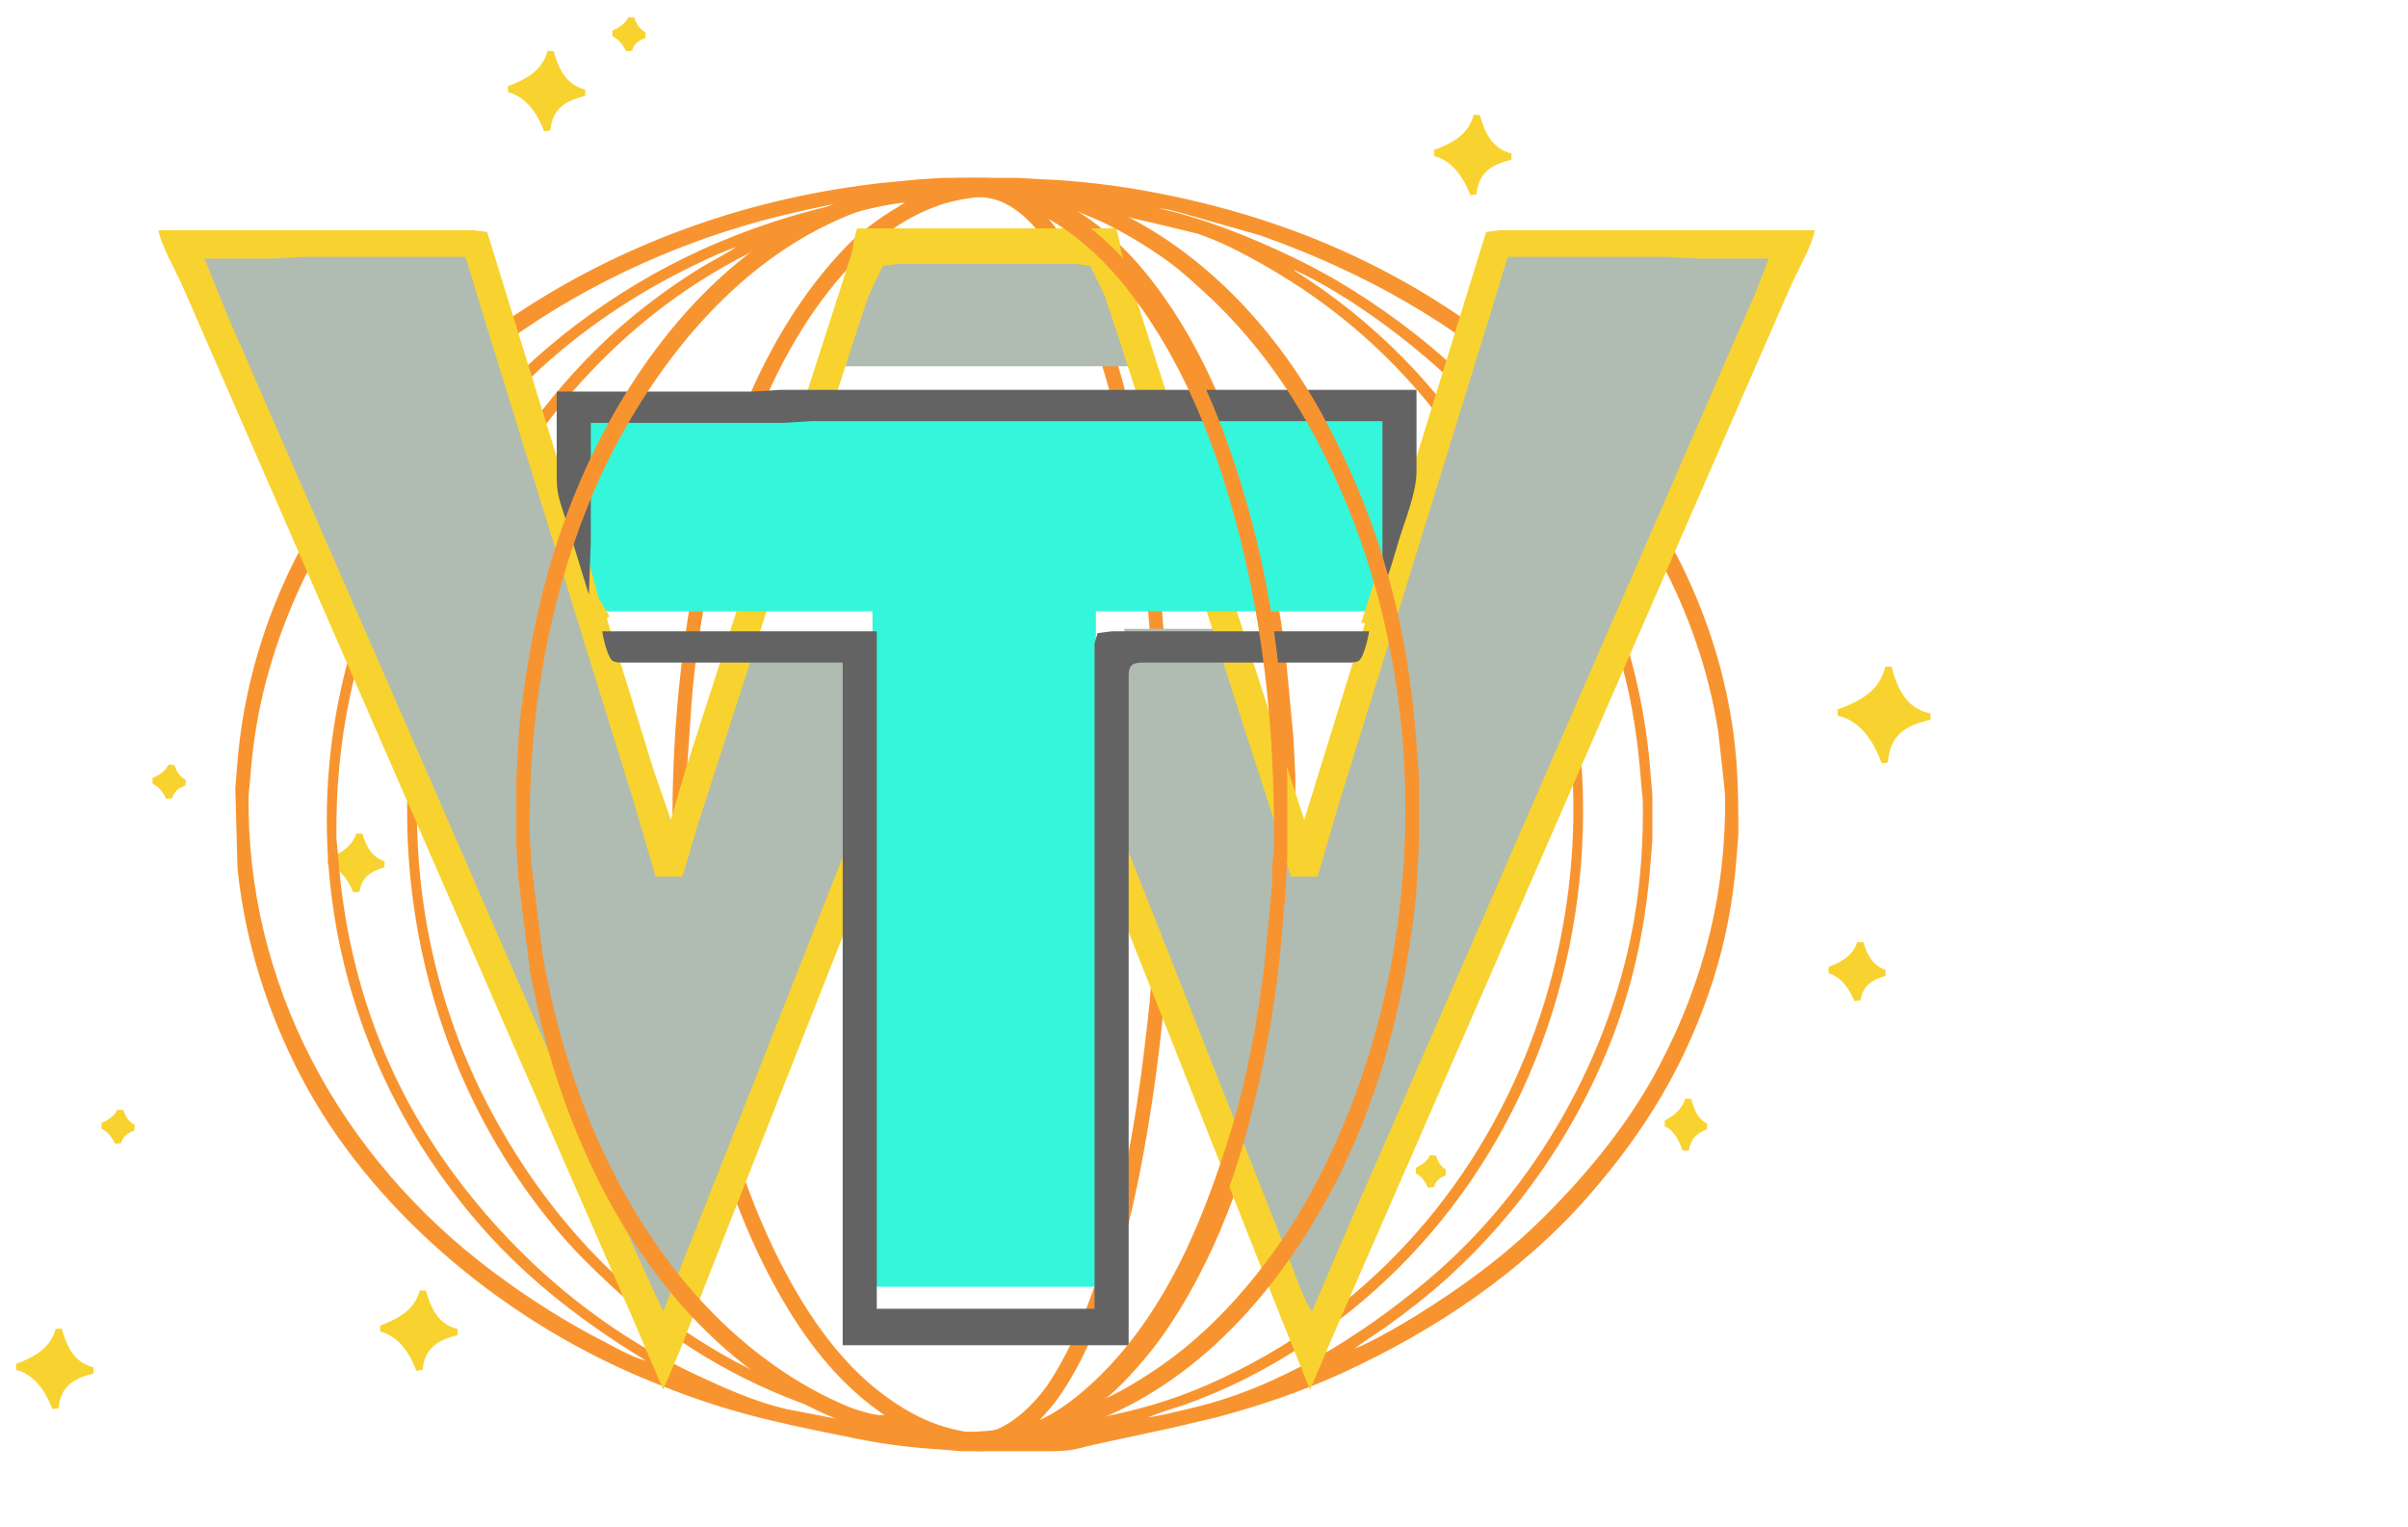 <svg width="377" height="239" viewBox="0 0 377 239" fill="none" xmlns="http://www.w3.org/2000/svg">
<g clip-path="url(#clip0_1_34)">
<path d="M54.857 132.857C55.52 132.215 55.972 131.481 56.261 130.627C56.715 132.171 57.305 133.355 58.181 134.187C58.713 134.692 59.334 135.052 60.059 135.291C59.054 135.563 58.233 135.913 57.585 136.383C56.546 137.137 55.996 138.161 55.782 139.511C55.731 139.386 55.677 139.259 55.619 139.13C55.136 138.046 54.415 136.814 53.339 135.905C52.799 135.448 52.172 135.076 51.451 134.844C52.913 134.283 54.035 133.654 54.857 132.857Z" fill="#F8D32F" stroke="#F8D32F" stroke-linejoin="bevel"/>
<path d="M147.622 28H159.328L162.84 28.204C168.652 28.441 174.394 29.112 180.107 30.173C203.047 34.437 222.652 43.525 239.807 58.375L241.83 60.055C255.941 73.165 266.19 90.213 270.111 108.435C271.87 116.598 272.014 122.513 271.999 130.733L271.733 133.996C271.241 140.648 270.059 147.177 267.984 153.575C263.843 166.351 257.671 176.67 248.646 187.023C238.283 198.906 224.663 208.109 209.957 214.825C203.718 217.678 197.031 219.946 190.349 221.713L183.618 223.304L172.79 225.64C167.921 226.627 168.696 227.04 163.133 226.997H150.549L147.622 226.749C139.443 226.227 136.13 225.455 128.307 223.848C117.295 221.588 110.248 219.628 99.92 215.22C78.006 205.871 57.933 188.763 47.319 168.532C41.946 158.291 38.507 147.245 37.342 135.9L37 123.391L37.266 120.128C38.457 104.027 44.114 89.046 53.59 75.531C68.416 54.386 92.724 39.277 118.65 32.411C124.839 30.771 131.286 29.575 137.672 28.835L143.818 28.239L147.622 28ZM139.428 30.39H139.135L139.428 30.662V30.39ZM152.597 30.741C150.917 30.978 149.235 31.258 147.622 31.772C141.939 33.583 137.163 37.126 133.238 41.267C126.323 48.563 121.366 57.711 117.863 66.829C112.551 80.649 109.191 95.697 108.088 110.338L107.529 118.496L107.236 122.847V132.365L107.529 138.347L107.795 141.066L108.653 150.312C109.85 160.714 111.983 171.017 115.22 181.04C119.194 193.354 126.449 209.082 137.087 217.553C140.727 220.452 144.675 222.815 149.378 223.905C150.458 224.155 152.709 224.601 153.768 224.495C158.035 224.068 162.381 219.595 164.464 216.392C169.594 208.506 172.98 197.927 175.07 188.926C177.619 177.951 178.994 167.974 180.156 156.839L180.718 149.768L180.984 146.505L181.289 141.61V137.531L181.57 134.268V120.672L181.277 116.321V113.058L180.984 107.891L180.718 105.171L179.864 95.11C179.009 87.186 177.958 79.275 176.302 71.452C174.008 60.615 170.903 49.001 164.971 39.364C162.471 35.301 158.199 30.257 152.597 30.741ZM134.746 31.206C132.337 31.309 126.73 32.558 124.21 33.145C116.903 34.842 110.3 36.947 103.432 39.826C72.264 52.885 48.416 77.353 40.974 108.707C39.947 113.033 39.35 117.349 39.022 121.759L38.756 124.479C38.387 153.779 52.765 181.114 77.386 199.423C82.835 203.475 88.533 207.097 94.652 210.219C96.139 210.977 100.151 213.319 101.676 213.128C87.286 204.394 76.716 195.243 67.559 181.584C42.669 144.447 46.652 95.186 77.763 62.206C87.968 51.386 100.842 42.605 115.138 37.031C119.241 35.432 123.435 34.061 127.722 32.952L134.746 31.206ZM167.523 222.918C177.818 221.118 184.546 219.358 193.861 214.676C241.168 190.901 257.946 132.767 238.637 87.768C231.35 70.786 219.945 55.675 203.811 44.96C199.41 42.037 192.5 38.013 187.423 36.395L182.448 35.184L170.156 32.329C168.851 32.025 166.369 31.125 165.181 31.478C171.128 33.871 176.688 39.424 180.399 44.259C188.781 55.18 193.571 68.061 197.042 80.97C198.962 88.1 200.384 96.228 201.224 103.54L202.082 112.786L202.348 115.505L202.641 121.487V133.724L202.348 139.707L202.082 142.426C201.57 149.385 200.73 156.202 199.495 163.093C196.72 178.547 191.139 195.896 181.839 209.049C179.925 211.758 176.208 216.111 173.668 218.249L167.523 222.918ZM142.355 31.478C137.906 31.812 132.205 33.428 128.015 34.899C116.112 39.073 105.691 45.423 96.701 53.776C63.292 84.82 55.894 135.253 76.874 174.242C86.441 192.024 100.505 206.67 119.82 215.644C124.231 217.691 128.837 219.396 133.575 220.664C135.029 221.052 137.417 221.996 138.843 221.558C132.039 217.063 126.935 210.627 122.952 203.883C116.941 193.712 113.019 182.555 110.333 171.251C104.269 145.738 104.014 117.841 108.626 92.119C111.963 73.519 118.913 52.735 132.747 38.548C134.465 36.786 137.286 34.627 139.428 33.292L142.355 31.478ZM168.693 31.478H168.4L168.693 31.75V31.478ZM178.643 31.75H178.351L178.643 32.022V31.75ZM211.42 211.497C213.712 210.877 219.483 207.494 221.663 206.148C229.023 201.612 235.857 196.568 241.882 190.558C248.991 183.469 255.336 175.648 259.924 166.9C267.033 153.352 270.43 139.53 270.243 124.479L269.977 121.759L269.152 114.417C266.219 95.518 256.31 77.59 242.16 63.838L240.074 61.687C228.008 50.475 213.249 42.304 197.373 36.696L185.374 33.281C183.975 32.955 181.751 32.15 180.399 32.566C189.205 34.216 201.461 39.533 209.079 43.973C215.672 47.816 223.015 53.184 228.382 58.399C245.447 74.979 255.549 95.442 258.002 118.224L258.537 124.479V131.549L258.271 134.812C257.533 144.833 255.511 154.478 251.683 163.909C246.249 177.296 237.674 189.794 226.638 199.801C223.624 202.534 220.317 205.123 216.981 207.513C215.421 208.631 212.614 210.298 211.42 211.497ZM162.84 32.566H162.547L162.84 32.838V32.566ZM163.133 32.838C163.405 33.849 164.959 35.388 165.661 36.373C166.92 38.13 168.207 40.444 169.202 42.355C171.825 47.386 174.637 55.881 176.045 61.391C178.775 72.075 180.446 82.841 181.62 93.75L182.74 107.891L183.033 111.426V114.961L183.326 119.312V135.628L183.033 140.251C183.018 149.67 181.661 162.933 180.229 172.339C178.204 185.671 174.608 203.48 167.724 215.304C166.738 216.998 165.685 218.681 164.4 220.199L162.255 222.646C167.054 221.373 171.915 217.055 175.146 213.672C184.011 204.394 189.152 192.19 193.083 180.497C196.636 169.921 199.199 155.936 200.033 144.874L200.592 136.716L200.885 132.365V122.847L200.592 116.865L200.326 114.145L199.468 104.9C198.099 92.994 195.512 81.182 191.423 69.82C187.914 60.077 182.515 49.254 175.146 41.539C171.705 37.936 167.953 34.768 163.133 32.838ZM183.326 34.197C182.082 33.863 181.069 33.477 179.814 33.925L183.326 34.197ZM117.772 37.461H117.479L117.772 37.732V37.461ZM117.186 37.732H116.894L117.186 38.004V37.732ZM116.016 38.276C113.449 38.921 107.661 41.787 105.188 43.095C96.174 47.856 87.796 53.969 80.848 61.119C73.11 69.078 67.085 77.184 62.259 86.952C55.305 101.022 52.317 115.864 52.511 131.277L52.777 133.996C54.065 151.465 59.56 168.018 70.07 182.672C79.868 196.334 93.11 207.992 108.992 215.372C113.528 217.479 118.097 219.56 123.04 220.707L135.916 223.19C137.347 223.372 139.574 223.932 140.891 223.462C137.262 223.187 130.628 221.267 127.137 220.041C115.235 215.867 104.813 209.517 95.823 201.163C93.09 198.624 90.47 196.086 88.053 193.277C61.357 162.272 56.915 117.705 74.126 81.785C79.794 69.956 88.875 58.057 99.335 49.502C102.691 46.758 106.145 44.291 109.87 41.994C111.462 41.012 114.883 39.331 116.016 38.276ZM201.177 41.267H200.885L201.177 41.539V41.267ZM201.763 41.539H201.47L201.763 41.811V41.539ZM202.641 42.083L202.348 42.355C253.427 74.288 261.598 146.252 225.623 190.83C217.37 201.052 206.843 209.68 194.739 215.763C191.974 217.153 188.318 218.711 185.374 219.742C183.791 220.297 180.092 221.335 178.936 222.102C181.175 221.931 184.289 221.096 186.545 220.571C200.232 217.392 213.05 209.338 223.419 200.666C240.723 186.194 252.509 164.844 256.073 143.514C257.083 137.469 257.443 131.405 257.367 125.294L257.1 122.575C256.644 116.4 255.801 110.382 254.18 104.356C249.722 87.79 241.318 73.761 229.029 61.119C222.567 54.47 211.368 45.983 202.641 42.083ZM210.835 211.769H210.542L210.835 212.041V211.769ZM210.25 212.041H209.957L210.25 212.313V212.041ZM209.664 212.313H209.372L209.664 212.585V212.313ZM139.428 221.83H139.135L139.428 222.102V221.83ZM162.255 222.646H161.962L162.255 222.918V222.646ZM173.961 222.918H173.668L173.961 223.19V222.918Z" fill="#F8942F"/>
<path d="M136.501 30.934L135.038 31.206M162.255 222.646L164.4 220.199C165.685 218.681 166.738 216.998 167.724 215.304C174.608 203.48 178.204 185.671 180.229 172.339C181.661 162.933 183.018 149.67 183.033 140.251L183.326 135.628V119.312L183.033 114.961V111.426L182.74 107.891L181.62 93.75C180.446 82.841 178.775 72.075 176.045 61.391C174.637 55.881 171.825 47.386 169.202 42.355C168.207 40.444 166.92 38.13 165.661 36.373C164.959 35.388 163.405 33.849 163.133 32.838C167.953 34.768 171.705 37.936 175.146 41.539C182.515 49.254 187.914 60.077 191.423 69.82C195.512 81.182 198.099 92.994 199.468 104.9L200.326 114.145L200.592 116.865L200.885 122.847V132.365L200.592 136.716L200.033 144.874C199.199 155.936 196.636 169.921 193.083 180.497C189.152 192.19 184.011 204.394 175.146 213.672C171.915 217.055 167.054 221.373 162.255 222.646ZM162.255 222.646H161.962L162.255 222.918V222.646ZM147.622 28H159.328L162.84 28.204C168.652 28.441 174.394 29.112 180.107 30.173C203.047 34.437 222.652 43.525 239.807 58.375L241.83 60.055C255.941 73.165 266.19 90.213 270.111 108.435C271.87 116.598 272.014 122.513 271.999 130.733L271.733 133.996C271.241 140.648 270.059 147.177 267.984 153.575C263.843 166.351 257.671 176.67 248.646 187.023C238.283 198.906 224.663 208.109 209.957 214.825C203.718 217.678 197.031 219.946 190.349 221.713L183.618 223.304L172.79 225.64C167.921 226.627 168.696 227.04 163.133 226.997H150.549L147.622 226.749C139.443 226.227 136.13 225.455 128.307 223.848C117.295 221.588 110.248 219.628 99.92 215.22C78.006 205.871 57.933 188.763 47.319 168.532C41.946 158.291 38.507 147.245 37.342 135.9L37 123.391L37.266 120.128C38.457 104.027 44.114 89.046 53.59 75.531C68.416 54.386 92.724 39.277 118.65 32.411C124.839 30.771 131.286 29.575 137.672 28.835L143.818 28.239L147.622 28ZM139.428 30.39H139.135L139.428 30.662V30.39ZM152.597 30.741C150.917 30.978 149.235 31.258 147.622 31.772C141.939 33.583 137.163 37.126 133.238 41.267C126.323 48.563 121.366 57.711 117.863 66.829C112.551 80.649 109.191 95.697 108.088 110.338L107.529 118.496L107.236 122.847V132.365L107.529 138.347L107.795 141.066L108.653 150.312C109.85 160.714 111.983 171.017 115.22 181.04C119.194 193.354 126.449 209.082 137.087 217.553C140.727 220.452 144.675 222.815 149.378 223.905C150.458 224.155 152.709 224.601 153.768 224.495C158.035 224.068 162.381 219.595 164.464 216.392C169.594 208.506 172.98 197.927 175.07 188.926C177.619 177.951 178.994 167.974 180.156 156.839L180.718 149.768L180.984 146.505L181.289 141.61V137.531L181.57 134.268V120.672L181.277 116.321V113.058L180.984 107.891L180.718 105.171L179.864 95.11C179.009 87.186 177.958 79.275 176.302 71.452C174.008 60.615 170.903 49.001 164.971 39.364C162.471 35.301 158.199 30.257 152.597 30.741ZM134.746 31.206C132.337 31.309 126.73 32.558 124.21 33.145C116.903 34.842 110.3 36.947 103.432 39.826C72.264 52.885 48.416 77.353 40.974 108.707C39.947 113.033 39.35 117.349 39.022 121.759L38.756 124.479C38.387 153.779 52.765 181.114 77.386 199.423C82.835 203.475 88.533 207.097 94.652 210.219C96.139 210.977 100.151 213.319 101.676 213.128C87.286 204.394 76.716 195.243 67.559 181.584C42.669 144.447 46.652 95.186 77.763 62.206C87.968 51.386 100.842 42.605 115.138 37.031C119.241 35.432 123.435 34.061 127.722 32.952L134.746 31.206ZM167.523 222.918C177.818 221.118 184.546 219.358 193.861 214.676C241.168 190.901 257.946 132.767 238.637 87.768C231.35 70.786 219.945 55.675 203.811 44.96C199.41 42.037 192.5 38.013 187.423 36.395L182.448 35.184L170.156 32.329C168.851 32.025 166.369 31.125 165.181 31.478C171.128 33.871 176.688 39.424 180.399 44.259C188.781 55.18 193.571 68.061 197.042 80.97C198.962 88.1 200.384 96.228 201.224 103.54L202.082 112.786L202.348 115.505L202.641 121.487V133.724L202.348 139.707L202.082 142.426C201.57 149.385 200.73 156.202 199.495 163.093C196.72 178.547 191.139 195.896 181.839 209.049C179.925 211.758 176.208 216.111 173.668 218.249L167.523 222.918ZM142.355 31.478C137.906 31.812 132.205 33.428 128.015 34.899C116.112 39.073 105.691 45.423 96.701 53.776C63.292 84.82 55.894 135.253 76.874 174.242C86.441 192.024 100.505 206.67 119.82 215.644C124.231 217.691 128.837 219.396 133.575 220.664C135.029 221.052 137.417 221.996 138.843 221.558C132.039 217.063 126.935 210.627 122.952 203.883C116.941 193.712 113.019 182.555 110.333 171.251C104.269 145.738 104.014 117.841 108.626 92.119C111.963 73.519 118.913 52.735 132.747 38.548C134.465 36.786 137.286 34.627 139.428 33.292L142.355 31.478ZM168.693 31.478H168.4L168.693 31.75V31.478ZM178.643 31.75H178.351L178.643 32.022V31.75ZM211.42 211.497C213.712 210.877 219.483 207.494 221.663 206.148C229.023 201.612 235.857 196.568 241.882 190.558C248.991 183.469 255.336 175.648 259.924 166.9C267.033 153.352 270.43 139.53 270.243 124.479L269.977 121.759L269.152 114.417C266.219 95.518 256.31 77.59 242.16 63.838L240.074 61.687C228.008 50.475 213.249 42.304 197.373 36.696L185.374 33.281C183.975 32.955 181.751 32.15 180.399 32.566C189.205 34.216 201.461 39.533 209.079 43.973C215.672 47.816 223.015 53.184 228.382 58.399C245.447 74.979 255.549 95.442 258.002 118.224L258.537 124.479V131.549L258.271 134.812C257.533 144.833 255.511 154.478 251.683 163.909C246.249 177.296 237.674 189.794 226.638 199.801C223.624 202.534 220.317 205.123 216.981 207.513C215.421 208.631 212.614 210.298 211.42 211.497ZM162.84 32.566H162.547L162.84 32.838V32.566ZM183.326 34.197C182.082 33.863 181.069 33.477 179.814 33.925L183.326 34.197ZM117.772 37.461H117.479L117.772 37.732V37.461ZM117.186 37.732H116.894L117.186 38.004V37.732ZM116.016 38.276C113.449 38.921 107.661 41.787 105.188 43.095C96.174 47.856 87.796 53.969 80.848 61.119C73.11 69.078 67.085 77.184 62.259 86.952C55.305 101.022 52.317 115.864 52.511 131.277L52.777 133.996C54.065 151.465 59.56 168.018 70.07 182.672C79.868 196.334 93.11 207.992 108.992 215.372C113.528 217.479 118.097 219.56 123.04 220.707L135.916 223.19C137.347 223.372 139.574 223.932 140.891 223.462C137.262 223.187 130.628 221.267 127.137 220.041C115.235 215.867 104.813 209.517 95.823 201.163C93.09 198.624 90.47 196.086 88.053 193.277C61.357 162.272 56.915 117.705 74.126 81.785C79.794 69.956 88.875 58.057 99.335 49.502C102.691 46.758 106.145 44.291 109.87 41.994C111.462 41.012 114.883 39.331 116.016 38.276ZM201.177 41.267H200.885L201.177 41.539V41.267ZM201.763 41.539H201.47L201.763 41.811V41.539ZM202.641 42.083L202.348 42.355C253.427 74.288 261.598 146.252 225.623 190.83C217.37 201.052 206.843 209.68 194.739 215.763C191.974 217.153 188.318 218.711 185.374 219.742C183.791 220.297 180.092 221.335 178.936 222.102C181.175 221.931 184.289 221.096 186.545 220.571C200.232 217.392 213.05 209.338 223.419 200.666C240.723 186.194 252.509 164.844 256.073 143.514C257.083 137.469 257.443 131.405 257.367 125.294L257.1 122.575C256.644 116.4 255.801 110.382 254.18 104.356C249.722 87.79 241.318 73.761 229.029 61.119C222.567 54.47 211.368 45.983 202.641 42.083ZM210.835 211.769H210.542L210.835 212.041V211.769ZM210.25 212.041H209.957L210.25 212.313V212.041ZM209.664 212.313H209.372L209.664 212.585V212.313ZM139.428 221.83H139.135L139.428 222.102V221.83ZM173.961 222.918H173.668L173.961 223.19V222.918Z" stroke="#F8942F" stroke-width="0.32"/>
<path d="M278.811 39.62H235.842L205.801 136.63H202.759L190.21 98.922H176.521V134.051L204.66 207.211H206.181L278.811 39.62Z" fill="#B0BCB2" stroke="#B0BCB2"/>
<path d="M71.413 39.62H29.36L103.641 206.566L131.938 135.484L132.332 99.943H118.576V100.269L106.392 137.44H102.462L71.413 39.62Z" fill="#B0BCB2" stroke="#B0BCB2"/>
<path d="M73.47 40.265H68.527L80.315 80.874L98.567 139.53L103.511 137.596L73.47 40.265Z" fill="#B0BCB2" stroke="#B0BCB2"/>
<path d="M140.016 41.244L138.095 41.894H137.327L131.179 56.835H132.332H176.901L176.133 53.911L173.443 43.843L169.985 41.244H140.016Z" fill="#B0BCB2" stroke="#B0BCB2"/>
<path d="M134.182 35.753H174.75L175.282 37.746L175.507 39.367L179.342 51.318L186.854 74.664L197.162 106.627L201.369 119.69L204.2 128.306L226.137 57.432L231.12 41.312L232.667 36.306L234.852 36.031H284.135C283.67 38.416 281.629 42.051 280.541 44.369L274.098 59.1L252.642 108.295L220.548 181.948L209.97 206.129L205.101 217.524L200.389 205.851L190.963 181.948L165.449 117.467L158.538 99.957L154.315 89.395L151.136 98.011L145.207 113.02L124.881 164.438L110.95 199.736L106.439 211.41L103.83 217.524L98.962 206.129L88.384 181.948L56.29 108.295L34.833 59.1L28.391 44.369C27.303 42.051 25.262 38.416 24.797 36.031H74.08L76.264 36.306L77.812 41.312L82.882 57.71L97.694 105.515L102.415 120.802L105.033 128.306L107.31 120.524L112.328 104.959L126.284 61.601L131.303 46.037L133.425 39.367L133.65 37.746L134.182 35.753ZM72.878 40.2H47.335L42.827 40.478H32.009L35.615 49.372L43.008 66.326L66.688 120.524L91.39 177.223L99.383 195.567L103.83 205.295L117.038 171.942L137.202 120.802L147.419 94.954L150.166 88.005C150.929 86.151 151.806 84.448 151.911 82.446H157.02C157.125 84.448 158.003 86.151 158.766 88.005L161.402 94.676L170.636 118.022L181.947 146.65L194.457 178.335L201.589 196.401C202.354 198.388 204.272 203.849 205.402 205.295L210.751 192.788L222.411 166.105L259.253 81.613L270.738 55.208L274.759 46.037L276.923 40.478H266.105L260.996 40.2H236.054L233.262 49.372L228.367 65.214L216.004 105.237L209.697 125.527L206.303 137.2H202.097L199.608 128.862L194.5 113.02L178.482 63.269L175.177 52.985L172.974 46.314L170.693 41.596L168.44 41.312H140.492L138.239 41.596L135.958 46.314L133.755 52.985L130.449 63.269L114.432 113.02L109.324 128.862L106.835 137.2H102.629L99.235 125.527L92.928 105.237L80.565 65.214L75.67 49.372L72.878 40.2Z" fill="#F8D32F"/>
<path d="M91.723 61.536H217.209V95.699H91.723V61.536Z" fill="#34F6DB"/>
<path d="M93.244 97.632L94.765 96.343L93.244 93.765L91.343 86.675V95.054L93.244 97.632Z" fill="#F8D32F" stroke="#F8D32F"/>
<path d="M213.787 96.988L217.589 85.063V96.988H213.787Z" fill="#F8D32F" stroke="#F8D32F"/>
<path d="M171.578 93.765H136.594V201.41H171.578V93.765Z" fill="#34F6DB"/>
<g filter="url(#filter0_d_1_34)">
<path d="M87.16 57.296H117.699L122.147 57.024H221.772V69.803C221.766 73.034 220.047 77.217 219.062 80.407C218.532 82.128 217.292 86.737 216.435 88.02V61.918H127.187L122.74 62.19H92.497V80.679L92.2 89.108L88.601 77.416C87.821 74.887 87.166 73.58 87.16 70.891V57.296ZM94.276 94.818H137.269V200.857H171.366V96.721L171.841 95.095L174.035 94.818H214.359C214.214 95.764 213.524 98.915 212.726 99.434C212.204 99.774 211.136 99.711 210.505 99.711H179.372C178.676 99.717 177.709 99.66 177.178 100.146C176.609 100.668 176.707 101.74 176.704 102.431V206.566H131.932V99.711H98.13C97.499 99.711 96.431 99.774 95.909 99.434C95.112 98.915 94.421 95.764 94.276 94.818Z" fill="#636363"/>
</g>
<path d="M152.994 225.907C147.912 225.907 143.3 225.699 138.356 224.422C116.719 218.835 101.445 200.921 92.865 182.719C88.017 172.434 85.063 162.588 83.067 151.559L81.299 137.345L81 132.152V121.765L81.299 116.572C81.35 112.808 82.553 105.143 83.267 101.265C85.466 89.273 89.314 77.443 95.264 66.551C104.238 50.131 118.511 34.332 138.655 29.418C144.032 28.106 148.686 27.953 154.189 28.01C158.03 28.051 163.38 29.081 167.034 30.197C184.865 35.633 198.61 49.855 206.84 64.911C214.977 79.799 219.347 94.573 221.155 111.105L221.701 117.392L222 121.765V132.152L221.701 137.345C221.65 141.109 220.447 148.773 219.733 152.652C217.534 164.643 213.686 176.473 207.736 187.366C200.127 201.287 188.521 215.08 172.71 221.722C169.914 222.897 166.995 223.783 164.047 224.578C159.616 225.775 158.177 226.986 152.994 227V225.907ZM152.994 29.65C126.245 29.65 107.901 48.349 96.758 68.737C91.506 78.351 87.757 89.615 85.597 100.171C83.468 110.583 82.658 120.483 82.792 131.058L83.091 135.705L84.86 149.919C87.951 167.013 94.081 183.679 104.904 198.026C115.65 212.264 132.665 224.477 152.396 224.267C154.463 224.245 159.787 223.591 161.657 222.919C166.544 221.161 171.87 216.22 175.1 212.513C183.954 202.35 188.868 189.873 192.725 177.526C195.294 169.307 197.155 159.253 198.149 150.739L199.025 141.445L199.309 138.712V135.978L199.595 133.245C199.837 114.226 197.922 95.899 192.471 77.484C189.113 66.138 184.038 54.51 176.468 44.957C172.958 40.529 168.172 36.002 162.852 33.417C160.776 32.408 158.867 31.64 156.578 31.118C155.061 30.773 153.842 30.943 152.994 29.65ZM164.644 31.563H164.345L164.644 31.837V31.563ZM171.515 219.62C174.38 218.871 179.509 215.555 181.97 213.844C191.646 207.123 199.93 196.728 205.346 186.819C223.386 153.8 225.02 110.916 210.051 76.664C204.913 64.908 198.394 54.518 188.542 45.504C185.573 42.787 183.936 41.322 180.477 39.061C177.247 36.948 173.675 34.909 170.021 33.477C168.674 32.949 167.028 32.014 165.54 32.383C168.035 33.906 170.245 35.396 172.411 37.315C185.34 48.765 192.602 68.546 196.504 84.318C198.84 93.756 200.097 103.388 200.817 113.018L201.089 115.751L201.388 121.765V134.065L201.089 140.079L200.817 142.812C200.336 149.235 199.634 155.58 198.475 161.946C196.112 174.907 192.351 188.347 186.075 200.213C183.781 204.551 180.787 209.233 177.594 213.06L171.515 219.62ZM170.917 219.893H170.619L170.917 220.167V219.893Z" fill="#F8942F" stroke="#F8942F" stroke-width="0.32"/>
<path d="M84.326 11.323C85.256 10.423 85.854 9.375 86.202 8.123C86.791 10.281 87.554 11.899 88.721 13.007C89.488 13.735 90.406 14.222 91.511 14.51C90.032 14.869 88.855 15.338 87.953 15.993C86.547 17.013 85.862 18.434 85.656 20.376C85.54 20.07 85.409 19.748 85.263 19.419C84.655 18.055 83.752 16.515 82.41 15.381C81.644 14.734 80.74 14.223 79.681 13.951C81.708 13.21 83.232 12.383 84.326 11.323Z" fill="#F8D32F" stroke="#F8D32F" stroke-linejoin="bevel"/>
<path d="M289.857 149.857C290.52 149.215 290.972 148.481 291.261 147.627C291.716 149.171 292.305 150.355 293.181 151.187C293.713 151.692 294.334 152.052 295.059 152.291C294.054 152.563 293.233 152.913 292.585 153.383C291.546 154.137 290.996 155.161 290.782 156.511C290.731 156.386 290.677 156.259 290.619 156.13C290.136 155.046 289.415 153.814 288.339 152.905C287.799 152.448 287.172 152.076 286.451 151.844C287.913 151.283 289.035 150.654 289.857 149.857Z" fill="#F8D32F" stroke="#F8D32F" stroke-linejoin="bevel"/>
<path d="M293.428 108.423C294.562 107.324 295.268 106.033 295.654 104.465C296.345 107.103 297.238 109.054 298.626 110.371C299.575 111.273 300.728 111.853 302.142 112.171C300.285 112.593 298.828 113.153 297.729 113.95C296.044 115.173 295.26 116.903 295.069 119.314C294.907 118.867 294.717 118.384 294.495 117.886C293.794 116.311 292.754 114.54 291.214 113.238C290.275 112.445 289.155 111.831 287.829 111.538C290.295 110.658 292.128 109.682 293.428 108.423Z" fill="#F8D32F" stroke="#F8D32F" stroke-linejoin="bevel"/>
<path d="M229.326 21.323C230.256 20.423 230.854 19.375 231.202 18.123C231.791 20.281 232.554 21.899 233.721 23.006C234.488 23.735 235.406 24.222 236.511 24.51C235.032 24.869 233.855 25.338 232.953 25.993C231.548 27.013 230.862 28.434 230.656 30.376C230.54 30.07 230.409 29.748 230.263 29.419C229.655 28.055 228.752 26.515 227.41 25.381C226.644 24.734 225.741 24.223 224.681 23.951C226.708 23.21 228.232 22.383 229.326 21.323Z" fill="#F8D32F" stroke="#F8D32F" stroke-linejoin="bevel"/>
<path d="M64.326 205.323C65.256 204.423 65.854 203.375 66.202 202.123C66.791 204.281 67.554 205.899 68.721 207.006C69.488 207.735 70.406 208.222 71.511 208.51C70.032 208.869 68.855 209.338 67.953 209.993C66.547 211.013 65.862 212.434 65.656 214.376C65.54 214.07 65.409 213.748 65.263 213.419C64.655 212.054 63.752 210.515 62.41 209.381C61.645 208.734 60.74 208.223 59.681 207.951C61.708 207.21 63.232 206.383 64.326 205.323Z" fill="#F8D32F" stroke="#F8D32F" stroke-linejoin="bevel"/>
<path d="M7.326 211.323C8.256 210.423 8.854 209.375 9.202 208.123C9.791 210.281 10.554 211.899 11.721 213.006C12.488 213.735 13.406 214.222 14.511 214.51C13.032 214.869 11.855 215.338 10.953 215.993C9.548 217.013 8.862 218.434 8.656 220.376C8.54 220.07 8.409 219.748 8.263 219.419C7.655 218.054 6.752 216.515 5.41 215.381C4.644 214.734 3.741 214.223 2.681 213.951C4.708 213.21 6.232 212.383 7.326 211.323Z" fill="#F8D32F" stroke="#F8D32F" stroke-linejoin="bevel"/>
<path d="M18.021 175.024C18.366 174.69 18.628 174.32 18.822 173.909C19.111 174.746 19.483 175.416 20.006 175.912C20.265 176.158 20.552 176.353 20.87 176.505C20.386 176.669 19.972 176.869 19.626 177.12C19.027 177.554 18.663 178.114 18.467 178.807C18.142 178.126 17.674 177.379 17 176.809C16.728 176.579 16.424 176.38 16.087 176.226C16.888 175.886 17.529 175.501 18.021 175.024Z" fill="#F8D32F" stroke="#F8D32F" stroke-linejoin="bevel"/>
<path d="M26.021 121.024C26.366 120.69 26.628 120.32 26.822 119.909C27.111 120.746 27.483 121.416 28.006 121.912C28.265 122.158 28.552 122.353 28.87 122.505C28.386 122.669 27.972 122.869 27.626 123.12C27.027 123.554 26.663 124.114 26.467 124.807C26.142 124.126 25.674 123.379 25 122.809C24.728 122.579 24.424 122.38 24.087 122.226C24.888 121.886 25.529 121.501 26.021 121.024Z" fill="#F8D32F" stroke="#F8D32F" stroke-linejoin="bevel"/>
<path d="M98.021 4.024C98.366 3.69 98.628 3.32 98.822 2.909C99.112 3.746 99.483 4.416 100.006 4.912C100.265 5.158 100.552 5.353 100.87 5.505C100.386 5.669 99.972 5.869 99.626 6.12C99.027 6.554 98.663 7.114 98.467 7.807C98.142 7.126 97.674 6.379 97 5.809C96.728 5.579 96.424 5.38 96.087 5.226C96.888 4.886 97.529 4.501 98.021 4.024Z" fill="#F8D32F" stroke="#F8D32F" stroke-linejoin="bevel"/>
<path d="M223.672 182.006C223.948 181.709 224.164 181.385 224.331 181.03C224.584 181.801 224.907 182.424 225.352 182.893C225.594 183.148 225.864 183.351 226.163 183.507C225.717 183.673 225.333 183.878 225.014 184.136C224.509 184.542 224.191 185.054 224.008 185.676C223.72 185.039 223.317 184.357 222.752 183.827C222.5 183.59 222.216 183.384 221.899 183.226C222.633 182.881 223.222 182.49 223.672 182.006Z" fill="#F8D32F" stroke="#F8D32F" stroke-linejoin="bevel"/>
<path d="M263.439 173.8C263.819 173.297 264.103 172.742 264.309 172.12C264.623 173.398 265.024 174.398 265.589 175.13C266.004 175.666 266.493 176.045 267.066 176.292C266.294 176.573 265.659 176.938 265.16 177.432C264.504 178.081 264.118 178.913 263.923 179.966C263.574 178.945 263.066 177.815 262.323 176.959C261.913 176.486 261.423 176.09 260.848 175.845C261.96 175.27 262.816 174.623 263.439 173.8Z" fill="#F8D32F" stroke="#F8D32F" stroke-linejoin="bevel"/>
<path d="M257.388 -7.609C257.795 -8.003 258.096 -8.442 258.311 -8.936C258.633 -7.965 259.049 -7.195 259.641 -6.633C259.952 -6.338 260.302 -6.108 260.694 -5.937C260.113 -5.751 259.622 -5.521 259.218 -5.227C258.533 -4.73 258.13 -4.082 257.927 -3.267C257.569 -4.045 257.043 -4.917 256.268 -5.572C255.944 -5.846 255.578 -6.08 255.169 -6.252C256.097 -6.636 256.831 -7.07 257.388 -7.609Z" fill="#F8D32F" stroke="#F8D32F" stroke-linejoin="bevel"/>
</g>
<defs>
<filter id="filter0_d_1_34" x="83.16" y="57.024" width="142.612" height="157.542" filterUnits="userSpaceOnUse" color-interpolation-filters="sRGB">
<feFlood flood-opacity="0" result="BackgroundImageFix"/>
<feColorMatrix in="SourceAlpha" type="matrix" values="0 0 0 0 0 0 0 0 0 0 0 0 0 0 0 0 0 0 127 0" result="hardAlpha"/>
<feOffset dy="4"/>
<feGaussianBlur stdDeviation="2"/>
<feComposite in2="hardAlpha" operator="out"/>
<feColorMatrix type="matrix" values="0 0 0 0 0 0 0 0 0 0 0 0 0 0 0 0 0 0 0.25 0"/>
<feBlend mode="normal" in2="BackgroundImageFix" result="effect1_dropShadow_1_34"/>
<feBlend mode="normal" in="SourceGraphic" in2="effect1_dropShadow_1_34" result="shape"/>
</filter>
<clipPath id="clip0_1_34">
<rect width="377" height="239" fill="white"/>
</clipPath>
</defs>
</svg>
